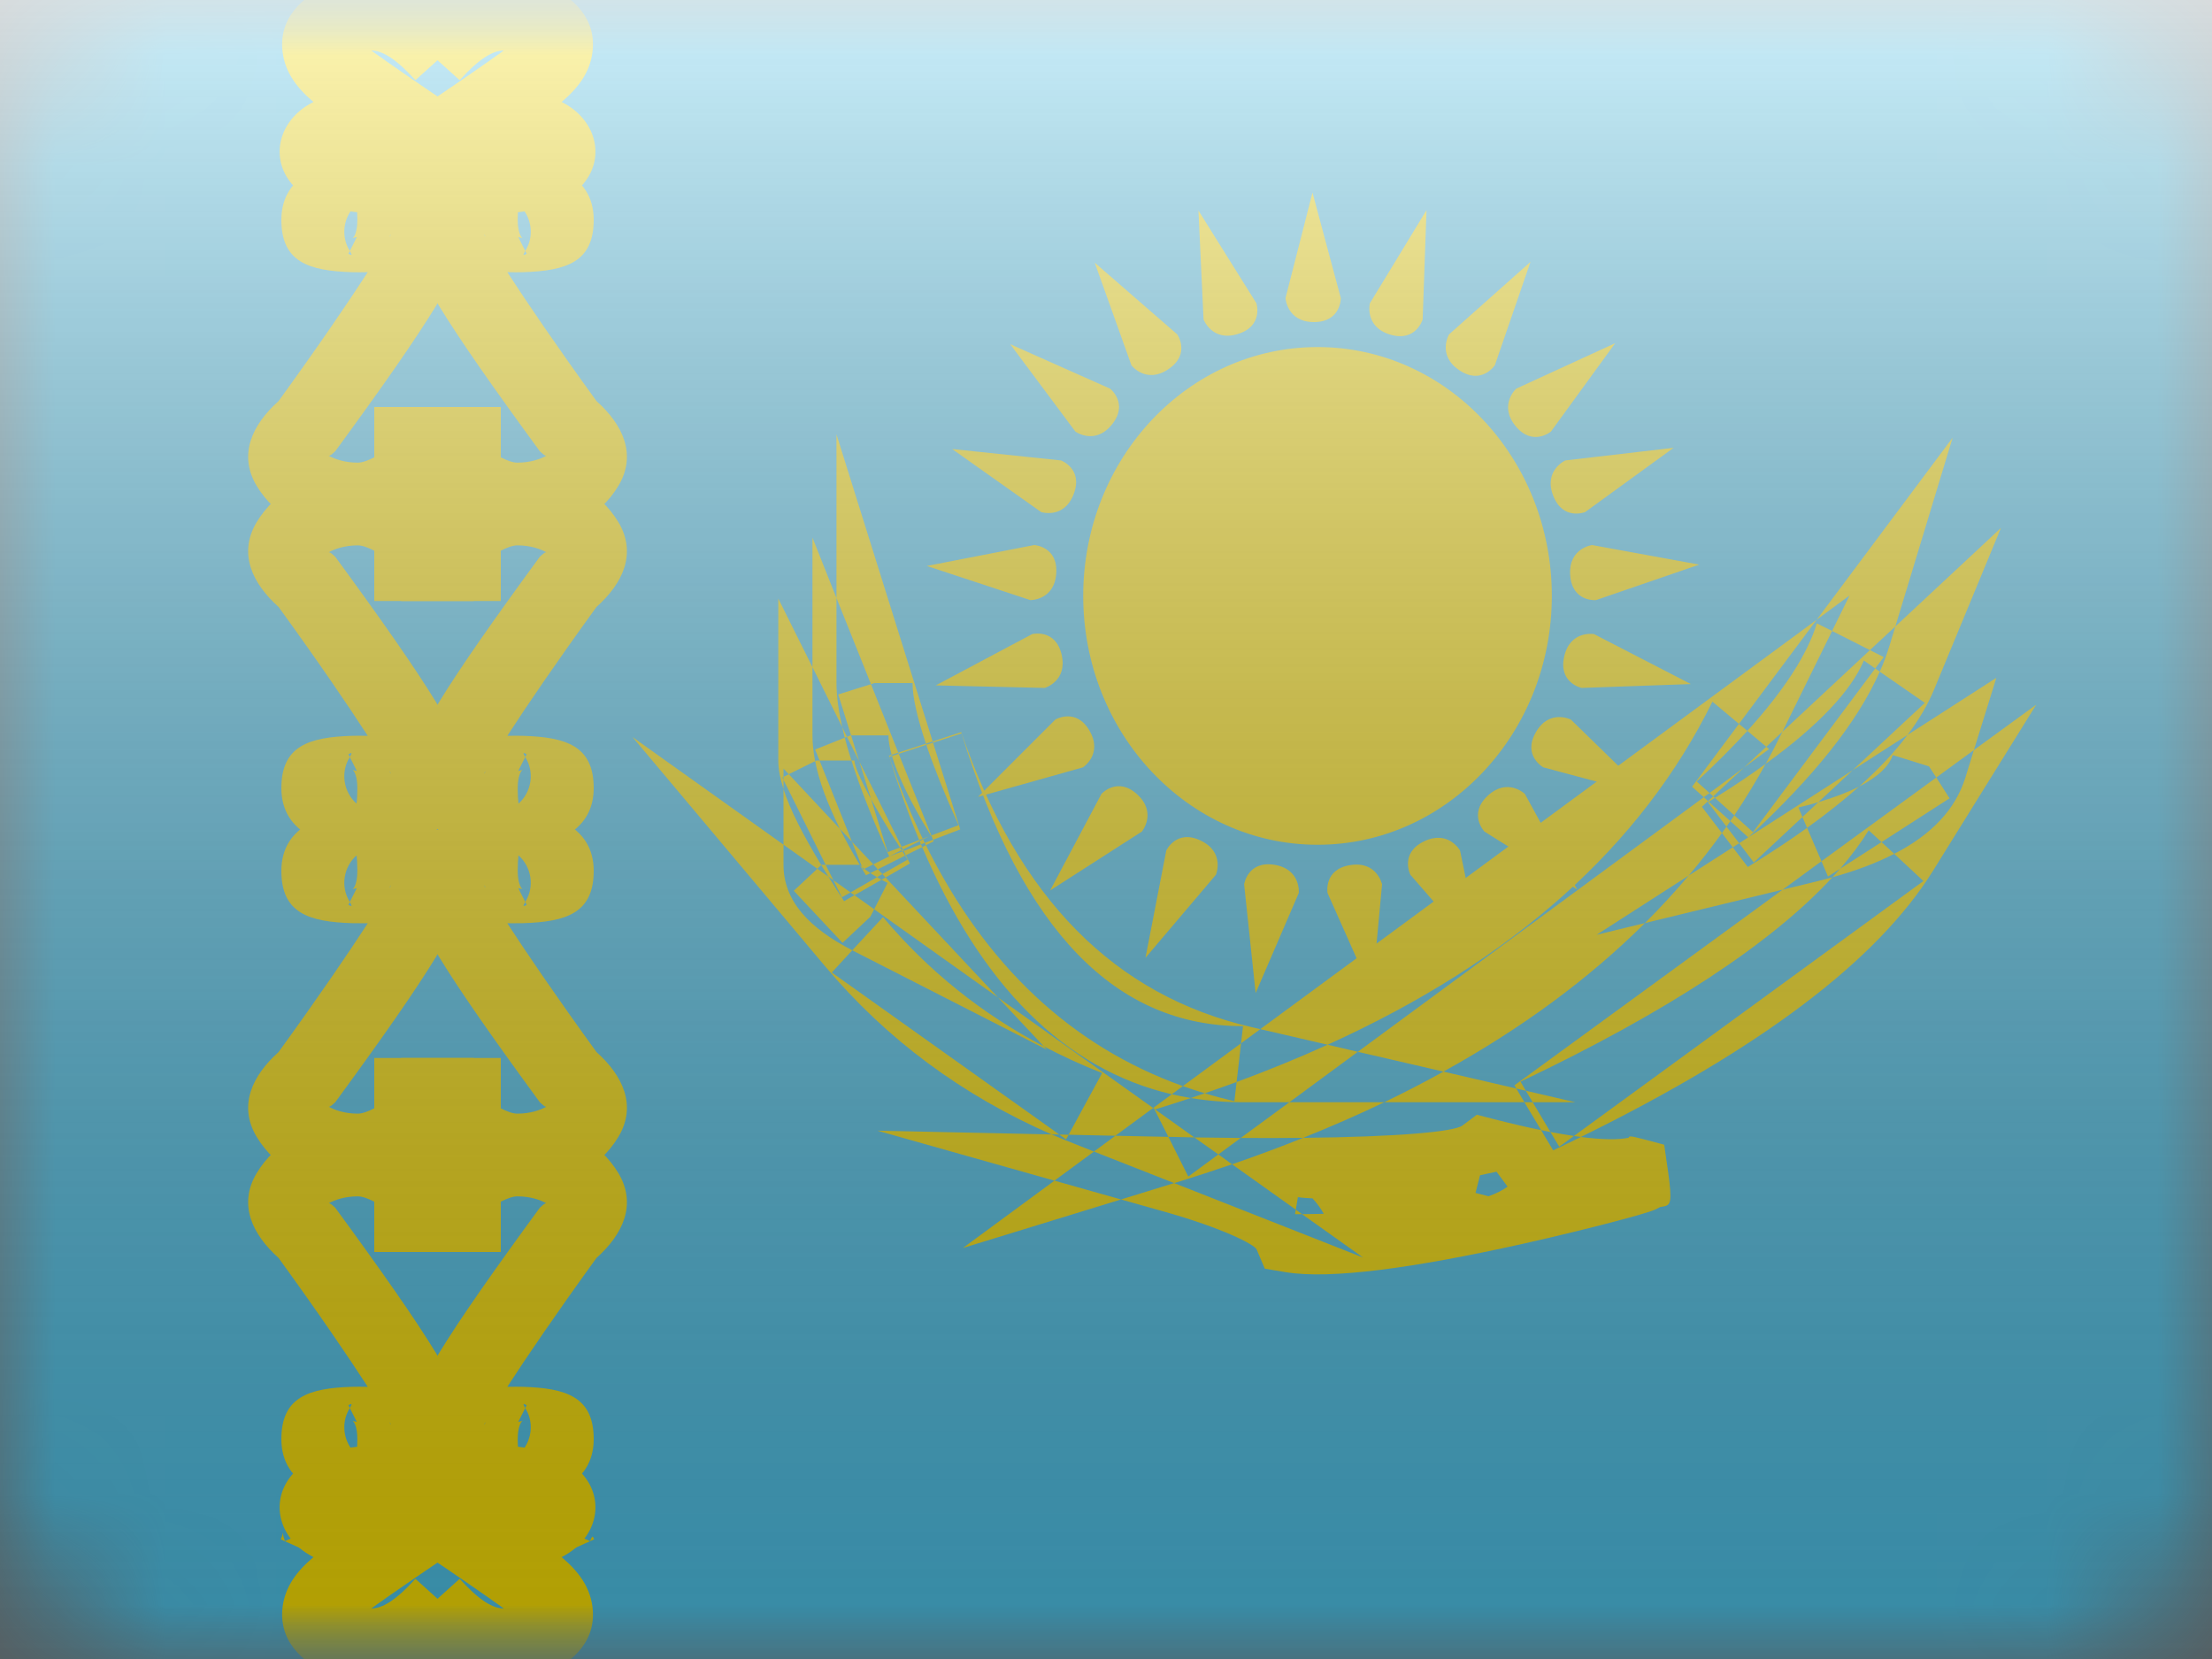 <svg width="20" height="15" viewBox="0 0 20 15" fill="none" xmlns="http://www.w3.org/2000/svg">
<rect x="0" y="0" width="20" height="15" fill="#808080" stroke="none"/>
<mask id="mask0" mask-type="alpha" maskUnits="userSpaceOnUse" x="0" y="0" width="20" height="15">
<rect width="20" height="15" rx="1.5" fill="white"/>
</mask>
<g mask="url(#mask0)">
<path fill-rule="evenodd" clip-rule="evenodd" d="M0 0V15H20V0H0Z" fill="#4EC7EE"/>
<mask id="mask1" mask-type="alpha" maskUnits="userSpaceOnUse" x="0" y="0" width="20" height="15">
<path fill-rule="evenodd" clip-rule="evenodd" d="M0 0V15H20V0H0Z" fill="white"/>
</mask>
<g mask="url(#mask1)">
<path d="M2.556 14.523C2.517 14.817 2.705 15.026 3.02 15.161C3.445 15.342 3.873 15.172 4.267 14.736L3.756 14.275C3.581 14.469 3.455 14.544 3.357 14.543C3.548 14.406 3.793 14.238 4.091 14.037L4.235 13.83C4.35 13.337 3.992 13.07 3.447 13.07C3.126 13.07 2.869 13.133 2.706 13.27C2.439 13.494 2.484 13.852 2.766 14.039C2.788 14.053 2.811 14.067 2.834 14.079C2.676 14.212 2.58 14.35 2.556 14.523Z" fill="#FFE402"/>
<path d="M2.853 14.06C2.853 14.06 2.931 13.887 2.892 13.797" stroke="#FFE402" stroke-width="0.688"/>
<path d="M5.356 14.523C5.396 14.817 5.207 15.026 4.892 15.161C4.467 15.342 4.039 15.172 3.645 14.736L4.156 14.275C4.331 14.469 4.457 14.544 4.555 14.543C4.364 14.406 4.119 14.238 3.821 14.037L3.677 13.83C3.563 13.337 3.92 13.07 4.465 13.07C4.786 13.07 5.043 13.133 5.206 13.27C5.473 13.494 5.428 13.852 5.146 14.039C5.124 14.053 5.101 14.067 5.078 14.079C5.236 14.212 5.332 14.35 5.356 14.523Z" fill="#FFE402"/>
<path d="M5.372 13.918L4.746 14.201C4.658 14.006 4.631 13.829 4.705 13.66L5.335 13.934C5.357 13.885 5.356 13.883 5.372 13.918Z" fill="#FFE402"/>
<path d="M2.556 0.477C2.517 0.183 2.705 -0.026 3.02 -0.161C3.445 -0.342 3.873 -0.172 4.267 0.264L3.756 0.725C3.581 0.531 3.455 0.456 3.357 0.457C3.548 0.594 3.793 0.763 4.091 0.963L4.235 1.17C4.35 1.663 3.992 1.93 3.447 1.93C3.126 1.93 2.869 1.867 2.706 1.73C2.439 1.506 2.484 1.148 2.766 0.961C2.788 0.947 2.811 0.933 2.834 0.922C2.676 0.788 2.58 0.65 2.556 0.477Z" fill="#FFE402"/>
<path d="M5.356 0.477C5.396 0.183 5.207 -0.026 4.892 -0.161C4.467 -0.342 4.039 -0.172 3.645 0.264L4.156 0.725C4.331 0.531 4.457 0.456 4.555 0.457C4.364 0.594 4.119 0.763 3.821 0.963L3.677 1.17C3.563 1.663 3.92 1.93 4.465 1.93C4.786 1.93 5.043 1.867 5.206 1.73C5.473 1.506 5.428 1.148 5.146 0.961C5.124 0.947 5.101 0.933 5.078 0.922C5.236 0.788 5.332 0.65 5.356 0.477Z" fill="#FFE402"/>
<path fill-rule="evenodd" clip-rule="evenodd" d="M3.184 12.539C2.789 12.551 2.544 12.632 2.544 13.012C2.544 13.431 2.951 13.563 3.384 13.563C3.777 13.563 4.219 13.319 4.219 12.883C4.219 12.617 3.882 12.082 3.032 10.921C3.002 10.893 2.986 10.879 2.973 10.879C3.025 10.85 3.116 10.817 3.235 10.817C3.277 10.817 3.331 10.838 3.384 10.865V11.32H4.284V10.976C4.284 10.588 3.71 10.129 3.235 10.129C2.821 10.129 2.488 10.327 2.319 10.61C2.153 10.891 2.28 11.16 2.519 11.374C2.875 11.865 3.152 12.271 3.325 12.539C3.261 12.538 3.227 12.538 3.184 12.539ZM3.226 12.856C3.213 12.854 3.201 12.851 3.19 12.847C3.199 12.856 3.231 12.895 3.231 13.012C3.231 13.076 3.228 13.121 3.224 13.152C3.108 13.05 3.076 12.872 3.161 12.734L3.163 12.731L3.15 12.705C3.151 12.704 3.153 12.704 3.155 12.703C3.175 12.692 3.191 12.684 3.163 12.731L3.226 12.856ZM3.19 12.847L3.178 12.844C3.18 12.844 3.181 12.845 3.183 12.846L3.19 12.847ZM3.532 12.883C3.532 12.871 3.528 12.864 3.521 12.86L3.525 12.865C3.529 12.874 3.532 12.88 3.532 12.883Z" fill="#FFE402"/>
<path fill-rule="evenodd" clip-rule="evenodd" d="M4.728 12.539C5.123 12.551 5.368 12.632 5.368 13.012C5.368 13.431 4.961 13.563 4.528 13.563C4.135 13.563 3.693 13.319 3.693 12.883C3.693 12.617 4.03 12.082 4.88 10.921C4.91 10.893 4.926 10.879 4.939 10.879C4.887 10.85 4.797 10.817 4.677 10.817C4.635 10.817 4.581 10.838 4.528 10.865V11.32H3.628V10.976C3.628 10.588 4.202 10.129 4.677 10.129C5.091 10.129 5.424 10.327 5.593 10.61C5.759 10.891 5.632 11.16 5.393 11.374C5.037 11.865 4.76 12.271 4.587 12.539C4.651 12.538 4.686 12.538 4.728 12.539ZM4.686 12.856C4.699 12.854 4.711 12.851 4.722 12.847C4.714 12.856 4.681 12.895 4.681 13.012C4.681 13.076 4.684 13.121 4.688 13.152C4.804 13.05 4.836 12.872 4.751 12.734L4.749 12.731L4.762 12.705C4.761 12.704 4.759 12.704 4.757 12.703C4.737 12.692 4.721 12.684 4.749 12.731L4.686 12.856ZM4.722 12.847L4.734 12.844C4.733 12.844 4.731 12.845 4.729 12.846L4.722 12.847ZM4.38 12.883C4.38 12.871 4.384 12.864 4.391 12.86L4.387 12.865C4.383 12.874 4.38 12.88 4.38 12.883Z" fill="#FFE402"/>
<path fill-rule="evenodd" clip-rule="evenodd" d="M3.184 8.347C2.789 8.335 2.544 8.254 2.544 7.874C2.544 7.455 2.951 7.323 3.384 7.323C3.777 7.323 4.219 7.567 4.219 8.003C4.219 8.269 3.882 8.804 3.032 9.965C3.002 9.993 2.986 10.007 2.973 10.007C3.025 10.036 3.116 10.069 3.235 10.069C3.277 10.069 3.331 10.048 3.384 10.021V9.566H4.284V9.91C4.284 10.298 3.71 10.757 3.235 10.757C2.821 10.757 2.488 10.559 2.319 10.276C2.153 9.995 2.28 9.726 2.519 9.512C2.875 9.021 3.152 8.615 3.325 8.348C3.261 8.348 3.227 8.348 3.184 8.347ZM3.226 8.03C3.213 8.033 3.201 8.036 3.19 8.039C3.199 8.03 3.231 7.991 3.231 7.874C3.231 7.81 3.228 7.765 3.224 7.734C3.108 7.836 3.076 8.014 3.161 8.152L3.163 8.155L3.15 8.181C3.151 8.182 3.153 8.183 3.155 8.184C3.175 8.194 3.191 8.202 3.163 8.155L3.226 8.03ZM3.19 8.039L3.178 8.042C3.18 8.042 3.181 8.041 3.183 8.04L3.19 8.039ZM3.532 8.003C3.532 8.015 3.528 8.022 3.521 8.026L3.525 8.021C3.529 8.012 3.532 8.006 3.532 8.003Z" fill="#FFE402"/>
<path fill-rule="evenodd" clip-rule="evenodd" d="M4.728 8.347C5.123 8.335 5.368 8.254 5.368 7.874C5.368 7.455 4.961 7.323 4.528 7.323C4.135 7.323 3.693 7.567 3.693 8.003C3.693 8.269 4.03 8.804 4.88 9.965C4.91 9.993 4.926 10.007 4.939 10.007C4.887 10.036 4.797 10.069 4.677 10.069C4.635 10.069 4.581 10.048 4.528 10.021V9.566H3.628V9.91C3.628 10.298 4.202 10.757 4.677 10.757C5.091 10.757 5.424 10.559 5.593 10.276C5.759 9.995 5.632 9.726 5.393 9.512C5.037 9.021 4.76 8.615 4.587 8.348C4.651 8.348 4.686 8.348 4.728 8.347ZM4.686 8.03C4.699 8.033 4.711 8.036 4.722 8.039C4.714 8.03 4.681 7.991 4.681 7.874C4.681 7.81 4.684 7.765 4.688 7.734C4.804 7.836 4.836 8.014 4.751 8.152L4.749 8.155L4.762 8.181C4.761 8.182 4.759 8.183 4.757 8.184C4.737 8.194 4.721 8.202 4.749 8.155L4.686 8.03ZM4.722 8.039L4.734 8.042C4.733 8.042 4.731 8.041 4.729 8.04L4.722 8.039ZM4.38 8.003C4.38 8.015 4.384 8.022 4.391 8.026L4.387 8.021C4.383 8.012 4.38 8.006 4.38 8.003Z" fill="#FFE402"/>
<path fill-rule="evenodd" clip-rule="evenodd" d="M3.184 6.653C2.789 6.665 2.544 6.746 2.544 7.126C2.544 7.545 2.951 7.677 3.384 7.677C3.777 7.677 4.219 7.433 4.219 6.997C4.219 6.731 3.882 6.196 3.032 5.035C3.002 5.007 2.986 4.993 2.973 4.993C3.025 4.964 3.116 4.931 3.235 4.931C3.277 4.931 3.331 4.952 3.384 4.979V5.434H4.284V5.09C4.284 4.702 3.71 4.243 3.235 4.243C2.821 4.243 2.488 4.441 2.319 4.724C2.153 5.005 2.28 5.274 2.519 5.488C2.875 5.979 3.152 6.385 3.325 6.653C3.261 6.652 3.227 6.652 3.184 6.653ZM3.226 6.97C3.213 6.968 3.201 6.965 3.19 6.961C3.199 6.97 3.231 7.009 3.231 7.126C3.231 7.19 3.228 7.235 3.224 7.266C3.108 7.164 3.076 6.986 3.161 6.848L3.163 6.845L3.15 6.819C3.151 6.818 3.153 6.817 3.155 6.817C3.175 6.806 3.191 6.798 3.163 6.845L3.226 6.97ZM3.19 6.961L3.178 6.958C3.18 6.958 3.181 6.959 3.183 6.96L3.19 6.961ZM3.532 6.997C3.532 6.985 3.528 6.978 3.521 6.974L3.525 6.979C3.529 6.988 3.532 6.994 3.532 6.997Z" fill="#FFE402"/>
<path fill-rule="evenodd" clip-rule="evenodd" d="M4.728 6.653C5.123 6.665 5.368 6.746 5.368 7.126C5.368 7.545 4.961 7.677 4.528 7.677C4.135 7.677 3.693 7.433 3.693 6.997C3.693 6.731 4.03 6.196 4.88 5.035C4.91 5.007 4.926 4.993 4.939 4.993C4.887 4.964 4.797 4.931 4.677 4.931C4.635 4.931 4.581 4.952 4.528 4.979V5.434H3.628V5.09C3.628 4.702 4.202 4.243 4.677 4.243C5.091 4.243 5.424 4.441 5.593 4.724C5.759 5.005 5.632 5.274 5.393 5.488C5.037 5.979 4.76 6.385 4.587 6.653C4.651 6.652 4.686 6.652 4.728 6.653ZM4.686 6.97C4.699 6.968 4.711 6.965 4.722 6.961C4.714 6.97 4.681 7.009 4.681 7.126C4.681 7.19 4.684 7.235 4.688 7.266C4.804 7.164 4.836 6.986 4.751 6.848L4.749 6.845L4.762 6.819C4.761 6.818 4.759 6.817 4.757 6.817C4.737 6.806 4.721 6.798 4.749 6.845L4.686 6.97ZM4.722 6.961L4.734 6.958C4.733 6.958 4.731 6.959 4.729 6.96L4.722 6.961ZM4.38 6.997C4.38 6.985 4.384 6.978 4.391 6.974L4.387 6.979C4.383 6.988 4.38 6.994 4.38 6.997Z" fill="#FFE402"/>
<path fill-rule="evenodd" clip-rule="evenodd" d="M3.184 2.461C2.789 2.449 2.544 2.368 2.544 1.988C2.544 1.569 2.951 1.437 3.384 1.437C3.777 1.437 4.219 1.681 4.219 2.117C4.219 2.383 3.882 2.918 3.032 4.079C3.002 4.107 2.986 4.121 2.973 4.121C3.025 4.15 3.116 4.183 3.235 4.183C3.277 4.183 3.331 4.162 3.384 4.135V3.68H4.284V4.024C4.284 4.412 3.71 4.871 3.235 4.871C2.821 4.871 2.488 4.673 2.319 4.39C2.153 4.109 2.28 3.84 2.519 3.626C2.875 3.135 3.152 2.728 3.325 2.461C3.261 2.462 3.227 2.462 3.184 2.461ZM3.226 2.144C3.213 2.146 3.201 2.149 3.19 2.153C3.199 2.144 3.231 2.105 3.231 1.988C3.231 1.924 3.228 1.879 3.224 1.848C3.108 1.95 3.076 2.128 3.161 2.266L3.163 2.269L3.15 2.295C3.151 2.296 3.153 2.297 3.155 2.297C3.175 2.308 3.191 2.316 3.163 2.269L3.226 2.144ZM3.19 2.153L3.178 2.156C3.18 2.156 3.181 2.155 3.183 2.154L3.19 2.153ZM3.532 2.117C3.532 2.129 3.528 2.136 3.521 2.14L3.525 2.135C3.529 2.126 3.532 2.12 3.532 2.117Z" fill="#FFE402"/>
<path fill-rule="evenodd" clip-rule="evenodd" d="M4.728 2.461C5.123 2.449 5.368 2.368 5.368 1.988C5.368 1.569 4.961 1.437 4.528 1.437C4.135 1.437 3.693 1.681 3.693 2.117C3.693 2.383 4.03 2.918 4.88 4.079C4.91 4.107 4.926 4.121 4.939 4.121C4.887 4.15 4.797 4.183 4.677 4.183C4.635 4.183 4.581 4.162 4.528 4.135V3.68H3.628V4.024C3.628 4.412 4.202 4.871 4.677 4.871C5.091 4.871 5.424 4.673 5.593 4.39C5.759 4.109 5.632 3.84 5.393 3.626C5.037 3.135 4.76 2.728 4.587 2.461C4.651 2.462 4.686 2.462 4.728 2.461ZM4.686 2.144C4.699 2.146 4.711 2.149 4.722 2.153C4.714 2.144 4.681 2.105 4.681 1.988C4.681 1.924 4.684 1.879 4.688 1.848C4.804 1.95 4.836 2.128 4.751 2.266L4.749 2.269L4.762 2.295C4.761 2.296 4.759 2.297 4.757 2.297C4.737 2.308 4.721 2.316 4.749 2.269L4.686 2.144ZM4.722 2.153L4.734 2.156C4.733 2.156 4.731 2.155 4.729 2.154L4.722 2.153ZM4.38 2.117C4.38 2.129 4.384 2.136 4.391 2.14L4.387 2.135C4.383 2.126 4.38 2.12 4.38 2.117Z" fill="#FFE402"/>
<path fill-rule="evenodd" clip-rule="evenodd" d="M11.867 1.741L12.123 2.695C12.123 2.695 12.126 2.912 11.88 2.912C11.636 2.912 11.623 2.695 11.623 2.695L11.867 1.741ZM14.031 5.388C14.031 6.63 13.083 7.638 11.913 7.638C10.742 7.638 9.794 6.63 9.794 5.388C9.794 4.145 10.742 3.138 11.913 3.138C13.083 3.138 14.031 4.145 14.031 5.388ZM12.863 2.888L12.898 1.9L12.386 2.742C12.386 2.742 12.334 2.953 12.568 3.025C12.803 3.096 12.863 2.888 12.863 2.888ZM13.838 2.368L13.516 3.302C13.516 3.302 13.397 3.484 13.194 3.347C12.991 3.21 13.102 3.023 13.102 3.023L13.838 2.368ZM14.023 3.902L14.604 3.103L13.709 3.514C13.709 3.514 13.548 3.66 13.702 3.851C13.856 4.041 14.023 3.902 14.023 3.902ZM15.132 4.049L14.332 4.63C14.332 4.63 14.131 4.71 14.043 4.481C13.955 4.253 14.153 4.163 14.153 4.163L15.132 4.049ZM14.43 5.426L15.364 5.105L14.395 4.928C14.395 4.928 14.18 4.956 14.197 5.2C14.214 5.445 14.43 5.426 14.43 5.426ZM15.288 6.185L14.3 6.22C14.3 6.22 14.088 6.174 14.143 5.935C14.198 5.696 14.412 5.733 14.412 5.733L15.288 6.185ZM13.954 6.938L14.909 7.194L14.203 6.506C14.203 6.506 14.009 6.408 13.887 6.62C13.764 6.832 13.954 6.938 13.954 6.938ZM14.26 8.042L13.422 7.519C13.422 7.519 13.272 7.362 13.451 7.195C13.63 7.028 13.787 7.178 13.787 7.178L14.26 8.042ZM12.752 7.909L13.4 8.655L13.201 7.69C13.201 7.69 13.095 7.5 12.874 7.608C12.654 7.715 12.752 7.909 12.752 7.909ZM12.405 8.977L12.003 8.074C12.003 8.074 11.966 7.86 12.208 7.822C12.45 7.783 12.496 7.996 12.496 7.996L12.405 8.977ZM11.249 7.996L11.353 8.979L11.743 8.074C11.743 8.074 11.764 7.858 11.522 7.819C11.28 7.781 11.249 7.996 11.249 7.996ZM10.357 8.66L10.545 7.69C10.545 7.69 10.637 7.493 10.858 7.601C11.078 7.708 10.994 7.909 10.994 7.909L10.357 8.66ZM9.959 7.178L9.495 8.051L10.324 7.519C10.324 7.519 10.463 7.351 10.284 7.184C10.104 7.017 9.959 7.178 9.959 7.178ZM8.843 7.205L9.542 6.506C9.542 6.506 9.729 6.395 9.851 6.607C9.974 6.819 9.792 6.938 9.792 6.938L8.843 7.205ZM9.333 5.733L8.461 6.197L9.446 6.22C9.446 6.22 9.654 6.159 9.599 5.92C9.544 5.681 9.333 5.733 9.333 5.733ZM8.38 5.117L9.351 4.928C9.351 4.928 9.567 4.94 9.55 5.185C9.533 5.429 9.316 5.426 9.316 5.426L8.38 5.117ZM9.593 4.163L8.609 4.06L9.414 4.63C9.414 4.63 9.621 4.696 9.708 4.467C9.796 4.238 9.593 4.163 9.593 4.163ZM9.134 3.112L10.037 3.514C10.037 3.514 10.208 3.648 10.053 3.839C9.899 4.029 9.723 3.902 9.723 3.902L9.134 3.112ZM10.644 3.023L9.898 2.375L10.23 3.303C10.23 3.303 10.361 3.475 10.564 3.338C10.768 3.201 10.644 3.023 10.644 3.023ZM10.836 1.904L11.36 2.742C11.36 2.742 11.426 2.948 11.192 3.02C10.958 3.092 10.882 2.888 10.882 2.888L10.836 1.904Z" fill="#FFE402"/>
<path fill-rule="evenodd" clip-rule="evenodd" d="M7.638 6.67C7.63 6.637 7.622 6.605 7.615 6.574L7.658 6.662L7.638 6.67ZM7.698 6.876C7.675 6.804 7.655 6.736 7.638 6.67L7.37 6.777L7.41 6.876H7.381L7.37 6.882C7.354 6.8 7.346 6.723 7.346 6.649V6.032L7.615 6.574C7.581 6.423 7.563 6.291 7.563 6.176V5.407L7.875 6.186L7.579 6.279L7.695 6.649H7.69L7.658 6.662L7.769 6.884L7.875 7.223C7.775 7.041 7.725 6.92 7.725 6.876H7.698ZM8.04 7.743C7.891 7.413 7.777 7.125 7.698 6.876H7.41L7.703 7.61L7.594 7.494C7.481 7.267 7.406 7.064 7.37 6.882L7.132 7L7.084 6.95V7.024L7.073 7.029L7.084 7.051V7.135C7.053 7.037 7.037 6.952 7.037 6.876V5.412L7.346 6.032V4.861L7.563 5.407V3.927L8.433 6.704L8.372 6.724C8.291 6.483 8.251 6.299 8.251 6.176H7.907L7.875 6.186L8.122 6.805L8.062 6.825C8.043 6.756 8.033 6.697 8.033 6.649H7.695L7.769 6.884L8.152 7.656L8.137 7.663C8.028 7.492 7.941 7.344 7.875 7.223L8.026 7.705L8.137 7.663L8.152 7.687L8.04 7.743ZM8.159 7.698L8.04 7.743L8.04 7.743L7.896 7.815L7.703 7.61L7.795 7.84C7.784 7.83 7.777 7.824 7.774 7.821C7.706 7.707 7.646 7.598 7.594 7.494L7.132 7L7.084 7.024V7.051L7.465 7.819H7.428L7.425 7.821C7.256 7.541 7.142 7.317 7.084 7.135V7.637L5.719 6.664L7.458 8.734C8.013 9.395 8.698 9.903 9.508 10.257L7.933 10.223L9.534 10.675L8.706 11.284L10.136 10.845L10.526 10.955C11.051 11.103 11.343 11.252 11.362 11.297L11.436 11.471L11.622 11.502C12.031 11.57 12.785 11.464 13.756 11.249C14.086 11.175 14.417 11.094 14.673 11.025C14.781 10.996 14.865 10.972 14.912 10.956L14.93 10.95C14.936 10.948 14.943 10.945 14.957 10.94L14.957 10.94L14.968 10.935C14.976 10.932 14.983 10.928 15.009 10.914L15.009 10.914C15.041 10.909 15.064 10.906 15.079 10.894C15.122 10.859 15.106 10.752 15.047 10.35L15.047 10.35L15.047 10.35C14.776 10.277 14.739 10.267 14.729 10.28C14.727 10.282 14.726 10.284 14.725 10.287C14.632 10.307 14.487 10.305 14.294 10.28C15.91 9.485 16.972 8.689 17.48 7.869L18.411 6.371L17.847 6.782L18.05 6.129L17.247 6.645C17.35 6.508 17.43 6.372 17.487 6.235L18.092 4.773L17.137 5.664L17.655 3.957L16.426 5.603L11.395 9.305L11.317 9.287C10.078 9 9.208 8.125 8.691 6.62L8.433 6.704L8.436 6.715L8.375 6.734L8.372 6.724L8.122 6.805L8.126 6.816L8.065 6.835L8.062 6.825L8.037 6.833C8.121 7.104 8.212 7.359 8.311 7.596L8.152 7.656L8.164 7.681L8.152 7.687L8.159 7.698ZM8.171 7.694L8.159 7.698L8.184 7.736L7.937 7.86L7.896 7.815L7.815 7.856C7.807 7.85 7.8 7.844 7.795 7.84L7.803 7.862L7.815 7.856C7.829 7.866 7.847 7.879 7.869 7.894L7.83 7.914C7.81 7.882 7.792 7.852 7.774 7.821L7.772 7.819H7.465L7.535 7.958L7.49 7.926C7.467 7.89 7.446 7.855 7.425 7.821L7.39 7.855L7.084 7.637V7.819C7.084 8.144 7.313 8.39 7.706 8.592L7.521 8.793L9.578 10.258L9.508 10.257C9.575 10.286 9.644 10.314 9.713 10.341L9.891 10.412L9.534 10.675L10.136 10.845L10.616 10.697L12.324 11.37L11.773 10.978C11.841 10.977 11.906 10.976 11.969 10.975C11.942 10.926 11.908 10.879 11.867 10.835C11.816 10.833 11.772 10.83 11.735 10.824L11.716 10.937L11.14 10.527C11.361 10.451 11.575 10.371 11.782 10.288C12.635 10.279 13.146 10.233 13.222 10.177L13.353 10.079L13.512 10.12C13.665 10.159 13.806 10.192 13.934 10.218L14.043 10.401C14.128 10.361 14.212 10.32 14.294 10.28C14.274 10.277 14.253 10.274 14.231 10.271L17.391 7.966L17.127 7.72C17.461 7.548 17.679 7.322 17.77 7.031L17.847 6.782L17.507 7.03L17.441 6.929L17.113 6.827C17.083 6.924 16.984 7.022 16.809 7.112C16.985 6.955 17.131 6.8 17.247 6.645L16.751 6.964L17.404 6.355L16.996 6.073C17.032 5.993 17.061 5.913 17.085 5.835L17.137 5.664L16.907 5.878L16.565 5.705L16.723 5.384L16.426 5.603L15.723 6.545L15.483 6.344C14.841 7.648 13.685 8.683 12.004 9.446L11.395 9.305L11.221 9.433L11.239 9.278C10.093 9.278 9.248 8.428 8.694 6.631L8.436 6.715L8.682 7.499L8.436 7.593L8.421 7.554L8.667 7.461C8.541 7.181 8.444 6.938 8.375 6.734L8.126 6.816L8.421 7.554L8.4 7.562L8.416 7.554C8.233 7.256 8.117 7.013 8.065 6.835L8.041 6.843C8.131 7.106 8.232 7.353 8.343 7.584L8.311 7.596L8.315 7.605L8.164 7.681L8.171 7.694ZM8.327 7.634L8.171 7.694L8.19 7.733L8.184 7.736L8.207 7.772L7.978 7.903L7.937 7.86L7.869 7.894C7.887 7.905 7.907 7.918 7.93 7.931L7.69 8.069L7.535 7.958L7.612 8.113L7.69 8.069L7.726 8.094L7.632 8.148C7.581 8.071 7.534 7.997 7.49 7.926L7.39 7.855L7.177 8.054L7.618 8.525L7.869 8.289L7.904 8.221L9.024 9.019L9.438 9.461C8.874 9.165 8.39 8.775 7.984 8.292L7.706 8.592L7.713 8.596L9.466 9.491L9.438 9.461C9.607 9.55 9.782 9.63 9.965 9.702L9.662 10.26L9.578 10.258L9.639 10.302L9.662 10.26L10.085 10.269L9.891 10.412L10.616 10.697L10.641 10.69C10.811 10.637 10.977 10.583 11.14 10.527L11.016 10.438L11.218 10.289C11.42 10.29 11.608 10.29 11.782 10.288C12.036 10.186 12.281 10.079 12.516 9.966H13.783L13.934 10.218C13.962 10.224 13.991 10.23 14.018 10.235L14.098 10.368L14.231 10.271C14.165 10.261 14.094 10.249 14.018 10.235L13.858 9.966H14.244L13.796 9.862L13.748 9.78C15.077 9.148 16.018 8.528 16.568 7.932C16.78 7.873 16.966 7.803 17.127 7.72L17.012 7.614L17.627 7.218L17.507 7.03L16.469 7.787L16.339 7.485C16.514 7.359 16.671 7.235 16.809 7.112C16.711 7.162 16.588 7.209 16.441 7.253L16.751 6.964L15.81 7.569C16.396 7.028 16.793 6.532 16.996 6.073L16.955 6.044L17.032 5.941L16.907 5.878L16.116 6.616L16.565 5.705L16.427 5.636C16.343 5.913 16.134 6.239 15.799 6.608L15.723 6.545L15.299 7.113L15.405 7.208L12.277 9.51L12.004 9.446C11.742 9.565 11.468 9.677 11.181 9.783L11.221 9.433L10.695 9.82C9.686 9.459 8.91 8.728 8.372 7.642L8.442 7.607L8.436 7.593L8.361 7.621L8.346 7.589L8.4 7.562L8.343 7.584L8.346 7.589L8.315 7.605L8.327 7.634ZM8.338 7.659L8.19 7.733L8.227 7.807L8.007 7.934L7.978 7.903L7.93 7.931C7.942 7.939 7.956 7.946 7.971 7.954L7.726 8.094L7.904 8.221L8.025 7.983C8.006 7.973 7.987 7.964 7.971 7.954L8.007 7.934L9.024 9.019L10.426 10.018L10.085 10.269L10.564 10.279L10.744 10.638L11.016 10.438L10.799 10.284C10.944 10.286 11.084 10.288 11.218 10.289L11.658 9.966H12.516C12.7 9.877 12.879 9.785 13.051 9.689L13.71 9.842L13.783 9.966H13.858L13.796 9.862L13.71 9.842L13.693 9.813L16.118 8.044L16.423 7.97C16.472 7.958 16.521 7.945 16.568 7.932C16.591 7.906 16.614 7.88 16.637 7.855L17.012 7.614L16.896 7.507C16.825 7.622 16.738 7.738 16.637 7.855L16.528 7.925L16.469 7.787L16.118 8.044L14.873 8.346C15.012 8.207 15.144 8.064 15.268 7.917L15.667 7.661L15.803 7.839C15.997 7.72 16.176 7.602 16.339 7.485L16.297 7.387L16.441 7.253C16.385 7.27 16.325 7.286 16.261 7.301L16.297 7.387L15.857 7.798L15.725 7.624L15.807 7.571L15.807 7.571L15.81 7.569L15.807 7.571L15.645 7.424C15.657 7.407 15.669 7.389 15.681 7.372L15.85 7.524L16.955 6.044L16.852 5.972C16.74 6.242 16.445 6.558 15.965 6.906C16.012 6.821 16.057 6.735 16.1 6.648L16.116 6.616L15.97 6.752L15.799 6.608C15.666 6.754 15.514 6.907 15.341 7.066L15.457 7.17L15.405 7.208L15.444 7.243L15.388 7.295L15.569 7.532C15.474 7.664 15.374 7.792 15.268 7.917L14.436 8.452L14.873 8.346C14.365 8.851 13.758 9.298 13.051 9.689L12.277 9.51L11.658 9.966H11.239C11.077 9.966 10.919 9.953 10.767 9.928C10.809 9.914 10.851 9.899 10.893 9.885C10.981 9.912 11.07 9.935 11.161 9.957L11.181 9.783C11.086 9.818 10.99 9.852 10.893 9.885C10.826 9.865 10.76 9.843 10.695 9.82L10.595 9.894C9.627 9.668 8.873 8.911 8.338 7.659ZM8.338 7.659L8.372 7.642L8.361 7.621L8.327 7.634L8.338 7.659ZM10.444 10.031L10.426 10.018L10.595 9.894C10.652 9.907 10.709 9.918 10.767 9.928C10.661 9.963 10.553 9.997 10.444 10.031ZM15.61 7.474L15.645 7.424L15.45 7.249L15.506 7.214L15.681 7.372C15.783 7.22 15.877 7.065 15.965 6.906C15.828 7.006 15.675 7.109 15.506 7.214L15.49 7.2L15.768 6.94L15.995 6.773L15.97 6.752L15.768 6.94L15.457 7.17L15.49 7.2L15.444 7.243L15.45 7.249L15.443 7.254L15.61 7.474ZM15.61 7.474L15.725 7.624L15.667 7.661L15.569 7.532C15.583 7.513 15.597 7.493 15.61 7.474ZM10.444 10.031L10.799 10.284C10.742 10.283 10.685 10.282 10.627 10.28L10.564 10.279L10.439 10.032L10.444 10.031ZM11.716 10.937L11.709 10.978L11.773 10.978L11.716 10.937ZM13.631 10.729L13.531 10.594C13.481 10.605 13.431 10.616 13.382 10.626L13.341 10.786C13.381 10.796 13.421 10.806 13.459 10.816C13.531 10.79 13.588 10.761 13.631 10.729Z" fill="#FFE402"/>
</g>
</g>
<rect width="20" height="15" fill="url(#paint0_linear)" style="mix-blend-mode:overlay"/>
<defs>
<linearGradient id="paint0_linear" x1="10" y1="0" x2="10" y2="15" gradientUnits="userSpaceOnUse">
<stop stop-color="white" stop-opacity="0.7"/>
<stop offset="1" stop-opacity="0.3"/>
</linearGradient>
</defs>
</svg>
